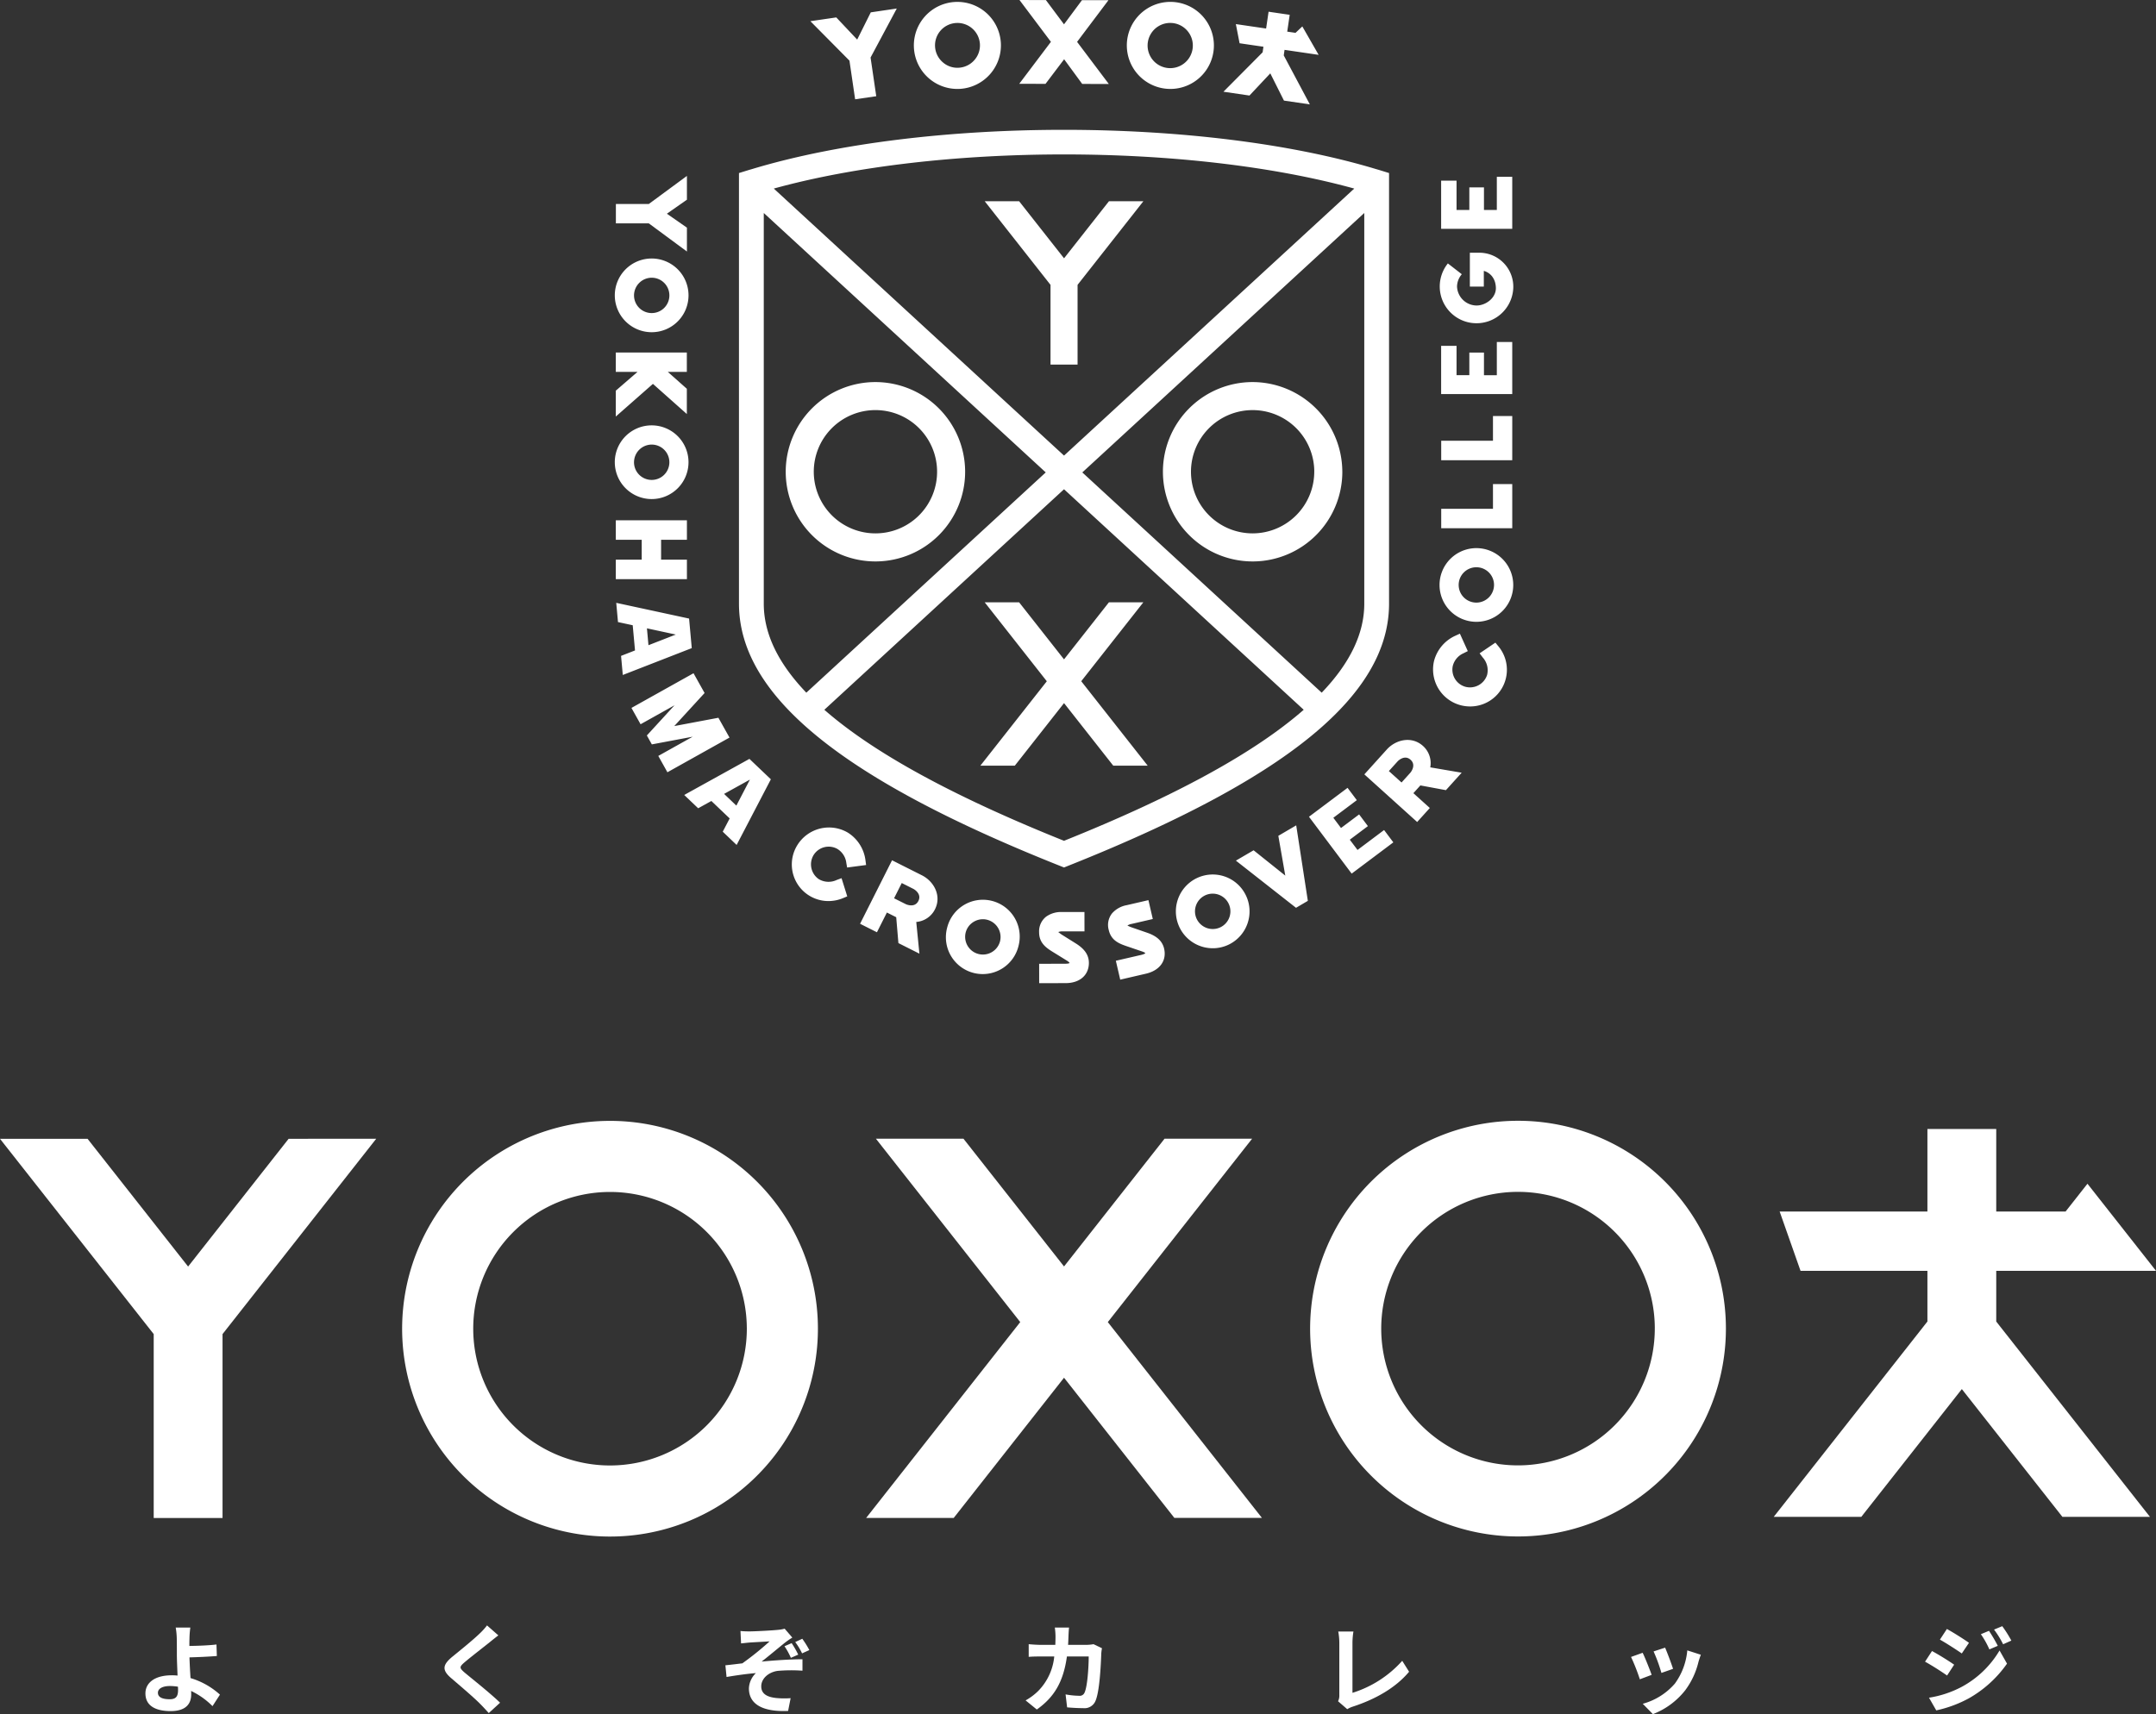 <svg xmlns="http://www.w3.org/2000/svg" width="469.487" height="373.364" viewBox="0 0 469.487 373.364">
  <rect x="0" y="0" width="469.487" height="373.364" fill="#333333" stroke="none"/>
  <g id="グループ_1230" data-name="グループ 1230" transform="translate(-328.78 -119.779)">
    <g id="レイヤー_1" data-name="レイヤー 1" transform="translate(462.657 119.779)">
      <path id="パス_903" data-name="パス 903" d="M573.949,251.26c0,7.921-3.5,15.553-10.681,23.061q-1.8,1.878-3.9,3.747c-11.4,10.124-29.626,20.072-55.2,30.261l-1,.4-1-.4c-25.578-10.188-43.8-20.137-55.2-30.261q-2.1-1.87-3.9-3.747c-7.179-7.508-10.681-15.14-10.681-23.061v-93.79l1.9-.587c.339-.107.694-.2,1.037-.306,37.716-11.362,97.972-11.362,135.686,0,.343.1.7.2,1.037.306l1.9.587v93.79ZM439.971,160.852l63.2,58.161,63.2-58.161C530.437,150.937,475.907,150.937,439.971,160.852Zm7.087,109.8,52.131-47.974-61.4-56.507V251.26C437.787,257.737,440.859,264.185,447.058,270.654Zm108.305,3.724L503.17,226.345l-52.192,48.034c10.729,9.393,28.051,18.854,52.193,28.54C527.314,293.232,544.635,283.771,555.363,274.379Zm13.19-23.118V166.173l-61.4,56.507,52.131,47.974C565.482,264.185,568.554,257.737,568.554,251.26Zm-61.469,16.691,13.362-16.981h-7.494L503.171,263.4l-9.783-12.433h-7.494l13.528,17.2-.166.213-14.3,18.172h7.5l10.718-13.624,10.716,13.624h7.5l-14.465-18.385Zm-25.447-45.5A19.534,19.534,0,1,1,462.131,203,19.555,19.555,0,0,1,481.637,222.447Zm-6.107,0a13.426,13.426,0,1,0-13.4,13.507A13.415,13.415,0,0,0,475.53,222.447Zm24.7-23.253h5.891V181.83l.073-.1,14.257-18.121h-7.494l-9.781,12.433-9.783-12.433h-7.494l14.33,18.217Zm63.545,23.253A19.534,19.534,0,1,1,544.21,203,19.581,19.581,0,0,1,563.77,222.447Zm-6.109,0a13.425,13.425,0,1,0-13.451,13.507A13.44,13.44,0,0,0,557.661,222.447Zm-96.575-99.981-2.96,5.933-4.553-4.829-5.639.824,8.508,8.59,1.236,8.422,4.6-.671-1.238-8.426,5.707-10.676Zm28.316,6.525a9.492,9.492,0,0,1-8.776,10.136c-.224.014-.446.023-.668.023a9.48,9.48,0,1,1,9.443-10.159Zm-9.438-4.214c-.117,0-.234,0-.352.012a4.874,4.874,0,0,0-2.846,8.554,4.793,4.793,0,0,0,3.535,1.184,4.887,4.887,0,0,0,3.355-1.673,4.837,4.837,0,0,0,1.192-3.541A4.9,4.9,0,0,0,479.964,124.778Zm32.878-4.957-5.768-.01-3.91,5.266-3.946-5.286-5.749-.012,6.844,9.11-6.9,9.141,5.723.01,4.053-5.354,3.934,5.37,5.8.018-6.913-9.178Zm20.648,3.647a9.478,9.478,0,0,1-7.151,15.682q-.351,0-.7-.026a9.48,9.48,0,1,1,7.854-15.656Zm-6.828,1.318c-.117-.009-.234-.014-.351-.014a4.925,4.925,0,1,0,.351.014Zm24.526,5.85,7.422,1.088-3.553-6.193-1.481,1.4-1.806-.266.539-3.661-4.6-.675-.537,3.661-6.588-.965.811,4.172,5.195.761-.178,1.212-8.531,8.585,5.665.832,4.537-4.833,2.974,5.934,5.637.827-5.679-10.669ZM421.055,174.564v-5.2l-4.361-3.035,4.361-3.051v-5.181l-8.3,6.114h-7.17v4.221h7.169Zm-15.706,9.559a8.027,8.027,0,1,1,8.036,8.017A8.036,8.036,0,0,1,405.348,184.123Zm4.186,0a3.85,3.85,0,1,0,3.85-3.852A3.865,3.865,0,0,0,409.534,184.123Zm11.5,12.442h-15.47v4.221h4.726l-4.726,4.088v5.635l8.087-7.116,7.384,6.567v-5.5l-4.139-3.675h4.139Zm-15.689,23.9a8.027,8.027,0,1,1,8.036,8.018A8.036,8.036,0,0,1,405.348,220.465Zm4.186,0a3.85,3.85,0,1,0,3.85-3.85A3.863,3.863,0,0,0,409.534,220.465Zm11.521,21.223h-5.623v-4.343h5.623v-4.238H405.567v4.238h5.642v4.343h-5.642v4.238h15.488Zm32.605,69.767a4.146,4.146,0,0,1-3.9-.192,3.909,3.909,0,0,1-1.11-5.256,3.864,3.864,0,0,1,5.135-1.336,4.117,4.117,0,0,1,1.978,3.049l.178,1.019,4.132-.544-.143-1.072a8.337,8.337,0,0,0-3.883-6.018,8.106,8.106,0,0,0-10.926,2.722,7.973,7.973,0,0,0,6.754,12.217,8.287,8.287,0,0,0,3.186-.642l.907-.379-1.238-3.962Zm39.6,14.376a8.02,8.02,0,1,1-15.544-3.955,8.02,8.02,0,1,1,15.544,3.955Zm-4.02-1.023a3.88,3.88,0,0,0-2.8-4.688,3.749,3.749,0,0,0-.941-.119,3.855,3.855,0,0,0-1.974.549,3.812,3.812,0,0,0-1.769,2.352,3.862,3.862,0,0,0,7.485,1.906Zm16.57.509-3.194-2c-.451-.315-.636-.493-.71-.519a2.368,2.368,0,0,1,1.023-.145l4.7-.005-.007-4.223-4.857.007a5.551,5.551,0,0,0-3.532,1.042,4.075,4.075,0,0,0-1.486,3.366c0,2.233,1.408,3.3,2.852,4.2l3.3,2.04c.348.233.486.406.476.462-.028.026-.2.154-1.046.156l-5.572.007.005,4.221,5.754-.007c3.084,0,5.076-1.741,5.072-4.427C508.576,327.84,507.695,326.513,505.806,325.317Zm15.526-2.353-3.562-1.231c-.514-.2-.733-.337-.808-.348a2.418,2.418,0,0,1,.963-.371l4.576-1.058-.953-4.112-4.731,1.095a5.554,5.554,0,0,0-3.208,1.806,4.066,4.066,0,0,0-.7,3.614c.5,2.175,2.11,2.9,3.721,3.455l3.67,1.25c.393.149.567.289.567.344-.021.03-.163.2-.984.386l-5.429,1.254.953,4.114,5.607-1.3c3-.7,4.555-2.836,3.952-5.452C524.594,324.8,523.44,323.7,521.333,322.963Zm21.413-8.218a8.041,8.041,0,0,1-3.653,10.755,7.945,7.945,0,0,1-3.52.82,8.032,8.032,0,0,1-3.567-15.236,8.009,8.009,0,0,1,10.739,3.661Zm-5.5,7a3.855,3.855,0,1,0-5.16-1.759A3.872,3.872,0,0,0,537.245,321.745Zm12.592-19.91,1.514,8.665-6.9-5.516-3.855,2.252,13.093,10.276L556.265,316l-2.532-16.446Zm47.268-42.08-3.436,2.329.684.906a4.153,4.153,0,0,1,.944,3.8,3.913,3.913,0,0,1-4.712,2.584,3.873,3.873,0,0,1-2.763-4.532,4.113,4.113,0,0,1,2.348-2.777l.923-.465-1.719-3.8-.984.448a8.348,8.348,0,0,0-4.637,5.46,8.062,8.062,0,0,0,7.831,9.945,7.988,7.988,0,0,0,6.144-13.136Zm3.887-12.571a8.026,8.026,0,1,1-8.036-8.017A8.036,8.036,0,0,1,600.993,247.183Zm-4.184,0a3.851,3.851,0,1,0-3.852,3.852A3.865,3.865,0,0,0,596.809,247.183Zm-11.5-16.581v4.238h15.469v-9.625h-4.2V230.6Zm15.469-20.211h-4.2v5.387H585.306v4.238h15.469Zm-11.015,77.695-3.43,3.8-5.562-1.032-1.523,1.689,3.579,3.228-2.756,3.053-11.5-10.374,4.887-5.415c1.929-2.138,5.4-3.013,7.884-.776a5.021,5.021,0,0,1,1.581,4.66Zm-11.176.005c.016-.017,1.388-1.614.047-2.826s-2.791.318-2.806.334l-1.92,2.128,2.761,2.49ZM471.68,327.5l-4.574-2.3-.476-5.637-2.032-1.021-2.166,4.3-3.674-1.85,6.964-13.832,6.515,3.28c2.57,1.294,4.334,4.415,2.833,7.4a5.015,5.015,0,0,1-4.076,2.756Zm-2.958-10.778c.019.01,1.922.913,2.735-.7s-1.044-2.607-1.063-2.617l-2.56-1.287-1.672,3.319ZM594.585,182.2v-3.42a3.425,3.425,0,0,1,1.6.97c.058.058.11.119.164.184a3.446,3.446,0,0,1,.247.353,3.338,3.338,0,0,1,.243.451,4.158,4.158,0,0,1,.194.526c.028.1.051.2.072.309a4.632,4.632,0,0,1,.107.96h0l0,.017c0,2.159-2.222,3.773-4.21,3.773a4.3,4.3,0,0,1-4.25-4.132,4.207,4.207,0,0,1,1.039-2.679l-3.034-2.355a8.009,8.009,0,1,0,14.241,5.377,7.4,7.4,0,0,0-7.212-7.707h-2.242V182.2ZM422.109,260.949,407.089,266.8l-.378-4.161,3.039-1.185-.5-5.487-3.208-.692-.379-4.188,15.862,3.425Zm-9.43-.633,5.952-2.32-6.284-1.357Zm26.654,29.206-7.454,14.3-3.023-2.887,1.507-2.89-3.985-3.8-2.873,1.589-3.041-2.9,14.2-7.859Zm-7.515,5.73,2.953-5.663-5.625,3.114Zm162.8-129.736v-4.929H591.43v4.929h-2.784v-6.391H585.29v10.5h15.484V158.284h-3.357v7.232Zm0,35.987v-4.929H591.43V201.5h-2.784v-6.391H585.29v10.5h15.484V194.272h-3.357v7.23ZM565.4,302.679l3.943-2.96-1.911-2.548-3.945,2.96-1.67-2.228,5.112-3.836-2.016-2.686-8.4,6.3,9.295,12.386,9.073-6.809-2.014-2.686-5.784,4.34ZM429.465,278.9l-1.131-2.021-.425-.761-9.608,1.81,6.6-7.2-1.462-2.612-.091-.164-.857-1.532-13.517,7.555,1.789,3.2.2.357,7.391-4.132-6.025,6.576,1.086,1.943,8.894-1.673-7.49,4.186,1.047,1.874.941,1.684,13.519-7.557Z" transform="translate(-405.348 -119.779)" fill="#fff"/>
    </g>
    <g id="レイヤー_3" data-name="レイヤー 3" transform="translate(328.78 363.905)">
      <g id="グループ_1229" data-name="グループ 1229">
        <g id="グループ_1226" data-name="グループ 1226" transform="translate(0 1.787)">
          <path id="パス_904" data-name="パス 904" d="M598.135,302.363,631.606,344.9l-19.067,0-21.895-27.825L568.754,344.9l-19.067,0,33.463-42.542V291.322l-27.628,0-4.549-12.919,32.176,0,0-17.979h14.986l0,17.978h15.1L618,272.347l14.929,18.972-29.854,0v0h-4.938Z" transform="translate(-163.438 -260.424)" fill="#fff"/>
          <path id="パス_905" data-name="パス 905" d="M520.7,261.632l-19.067,0-21.89,27.829-21.9-27.825-19.067,0,31.43,39.942-33.554,42.659,19.067,0,24.022-30.54,24.028,30.535,19.067,0L489.275,301.58Z" transform="translate(-248.04 -259.52)" fill="#fff"/>
          <path id="パス_906" data-name="パス 906" d="M391.632,261.645l-21.89,27.829-21.895-27.825-19.067,0,33.471,42.536,0,40.061H377.24l0-40.061L410.7,261.643Z" transform="translate(-328.78 -259.512)" fill="#fff"/>
        </g>
        <path id="パス_907" data-name="パス 907" d="M469.4,304.494a45.27,45.27,0,1,1-45.212-45.081A45.247,45.247,0,0,1,469.4,304.494Zm-15.481,0A29.788,29.788,0,1,0,424.2,334.471,29.813,29.813,0,0,0,453.922,304.494Z" transform="translate(-291.293 -259.394)" fill="#fff"/>
        <path id="パス_908" data-name="パス 908" d="M582.485,304.481A45.27,45.27,0,1,1,537.273,259.4,45.248,45.248,0,0,1,582.485,304.481Zm-15.481,0a29.788,29.788,0,1,0-29.722,29.977A29.813,29.813,0,0,0,567,304.483Z" transform="translate(-206.655 -259.402)" fill="#fff"/>
        <g id="グループ_1228" data-name="グループ 1228" transform="translate(31.669 109.912)">
          <g id="グループ_1227" data-name="グループ 1227">
            <path id="パス_909" data-name="パス 909" d="M356.482,325c-.021.484-.021.991-.021,1.539,1.686-.021,4.151-.1,5.9-.316l.084,2.507c-1.769.149-4.258.255-5.964.3.042,1.266.126,2.951.231,4.511a16.509,16.509,0,0,1,6.406,3.605l-1.621,2.506a16.522,16.522,0,0,0-4.658-3.308c.019.274.019.528.019.74,0,1.874-.948,3.646-4.488,3.646-3.014,0-5.48-.991-5.48-3.857,0-2.193,1.874-3.941,5.754-3.941a11.584,11.584,0,0,1,1.243.063c-.063-1.645-.149-3.436-.149-4.553,0-1.285,0-2.53-.021-3.436a15.356,15.356,0,0,0-.231-2.467h3.182A19.728,19.728,0,0,0,356.482,325Zm-4.32,13.152c1.348,0,1.834-.591,1.834-2,0-.189,0-.441-.023-.736a11.506,11.506,0,0,0-1.727-.147c-1.645,0-2.635.568-2.635,1.474C349.611,337.768,350.686,338.147,352.162,338.147Z" transform="translate(-346.892 -322.066)" fill="#fff"/>
            <path id="パス_910" data-name="パス 910" d="M394.027,325.889c-1.369,1.1-4.153,3.245-5.564,4.446-1.117.97-1.095,1.2.042,2.193,1.582,1.329,5.586,4.488,7.735,6.576l-2.465,2.256c-.591-.652-1.2-1.327-1.834-1.96-1.285-1.327-4.383-3.962-6.3-5.607-2.107-1.79-1.939-2.909.168-4.679,1.665-1.35,4.553-3.689,5.964-5.058a14.589,14.589,0,0,0,1.624-1.79l2.465,2.17C395.207,324.939,394.513,325.486,394.027,325.889Z" transform="translate(-319.012 -322.264)" fill="#fff"/>
            <path id="パス_911" data-name="パス 911" d="M424.416,323.264c.906,0,4.847-.191,6.155-.337a7.939,7.939,0,0,0,1.453-.253l1.668,1.939a17.011,17.011,0,0,0-1.668,1.159c-1.495,1.2-3.581,2.951-5.015,4.069,2.826-.275,6.3-.507,8.894-.507v2.488a34.82,34.82,0,0,0-5.417.042c-1.939.274-3.562,1.644-3.562,3.371,0,1.666,1.327,2.32,3.2,2.532a18.49,18.49,0,0,0,3.2.04l-.549,2.784c-5.418.231-8.536-1.392-8.536-4.911a4.855,4.855,0,0,1,1.516-3.331c-1.916.149-4.277.484-6.385.844l-.252-2.551c1.116-.1,2.591-.294,3.688-.421a63.76,63.76,0,0,0,5.943-4.786c-.885.063-3.455.191-4.319.253-.528.042-1.224.128-1.9.191l-.128-2.7C423.066,323.243,423.7,323.264,424.416,323.264Zm10.561,5.058-1.6.7a15.546,15.546,0,0,0-1.39-2.528l1.56-.675A21.082,21.082,0,0,1,434.977,328.322Zm2.423-.991-1.582.717a14.261,14.261,0,0,0-1.495-2.465l1.539-.717A21.279,21.279,0,0,1,437.4,327.331Z" transform="translate(-292.826 -321.958)" fill="#fff"/>
            <path id="パス_912" data-name="パス 912" d="M465.847,324.406c-.023.654-.042,1.285-.086,1.9h3.964a9.813,9.813,0,0,0,1.581-.149l1.834.885a8.674,8.674,0,0,0-.149,1.117c-.084,2.276-.336,8.157-1.243,10.307a2.594,2.594,0,0,1-2.719,1.623c-1.2,0-2.465-.084-3.478-.168l-.336-2.826a17.333,17.333,0,0,0,2.95.3,1.121,1.121,0,0,0,1.2-.736c.61-1.329.886-5.544.886-7.821h-4.744c-.778,5.564-2.782,8.873-6.555,11.549L456.51,338.4a12.563,12.563,0,0,0,2.761-2.067,12.383,12.383,0,0,0,3.478-7.5h-2.782c-.717,0-1.876,0-2.782.084v-2.761c.885.084,1.981.149,2.782.149h3.014c.019-.591.042-1.2.042-1.834a15.366,15.366,0,0,0-.149-1.941h3.1C465.91,323.014,465.868,323.9,465.847,324.406Z" transform="translate(-264.846 -322.066)" fill="#fff"/>
            <path id="パス_913" data-name="パス 913" d="M495.7,336.851V325.426a13.537,13.537,0,0,0-.233-2.4h3.308a15.529,15.529,0,0,0-.212,2.4v10.959a24.15,24.15,0,0,0,10.835-6.975l1.495,2.38c-2.887,3.459-7.249,5.966-12.224,7.588a5.53,5.53,0,0,0-1.243.568l-2-1.728A2.745,2.745,0,0,0,495.7,336.851Z" transform="translate(-235.721 -321.697)" fill="#fff"/>
            <path id="パス_914" data-name="パス 914" d="M536.4,330.958l-2.572.97a42.778,42.778,0,0,0-1.916-4.869l2.528-.906C534.97,327.229,535.982,329.778,536.4,330.958Zm10.2-2.845a16.945,16.945,0,0,1-2.867,6.176,16.452,16.452,0,0,1-7.06,5.226l-2.212-2.255a14.165,14.165,0,0,0,7-4.4,14.419,14.419,0,0,0,2.7-7.23l2.95.949C546.857,327.25,546.73,327.692,546.6,328.113Zm-5.543,1.539-2.528.887a35.54,35.54,0,0,0-1.708-4.681l2.509-.822C539.732,325.943,540.766,328.682,541.061,329.652Z" transform="translate(-208.408 -320.189)" fill="#fff"/>
            <path id="パス_915" data-name="パス 915" d="M574.869,330.747l-1.539,2.362c-1.2-.844-3.392-2.255-4.8-3.014l1.516-2.318C571.476,328.536,573.8,329.99,574.869,330.747Zm1.687,4.807a21.335,21.335,0,0,0,8.2-7.9l1.624,2.866a25.41,25.41,0,0,1-8.368,7.587,26.539,26.539,0,0,1-7.039,2.595l-1.581-2.761A22.668,22.668,0,0,0,576.557,335.554Zm1.539-9.568-1.561,2.317c-1.18-.822-3.373-2.235-4.763-3.014l1.518-2.318C574.679,323.731,577,325.2,578.1,325.986Zm6.279.652-1.832.78a19.137,19.137,0,0,0-1.855-3.31l1.771-.736A35.149,35.149,0,0,1,584.374,326.639Zm2.951-1.138-1.792.8a20.2,20.2,0,0,0-1.979-3.2l1.791-.738A27,27,0,0,1,587.326,325.5Z" transform="translate(-181.006 -322.192)" fill="#fff"/>
          </g>
        </g>
      </g>
    </g>
  </g>
</svg>
